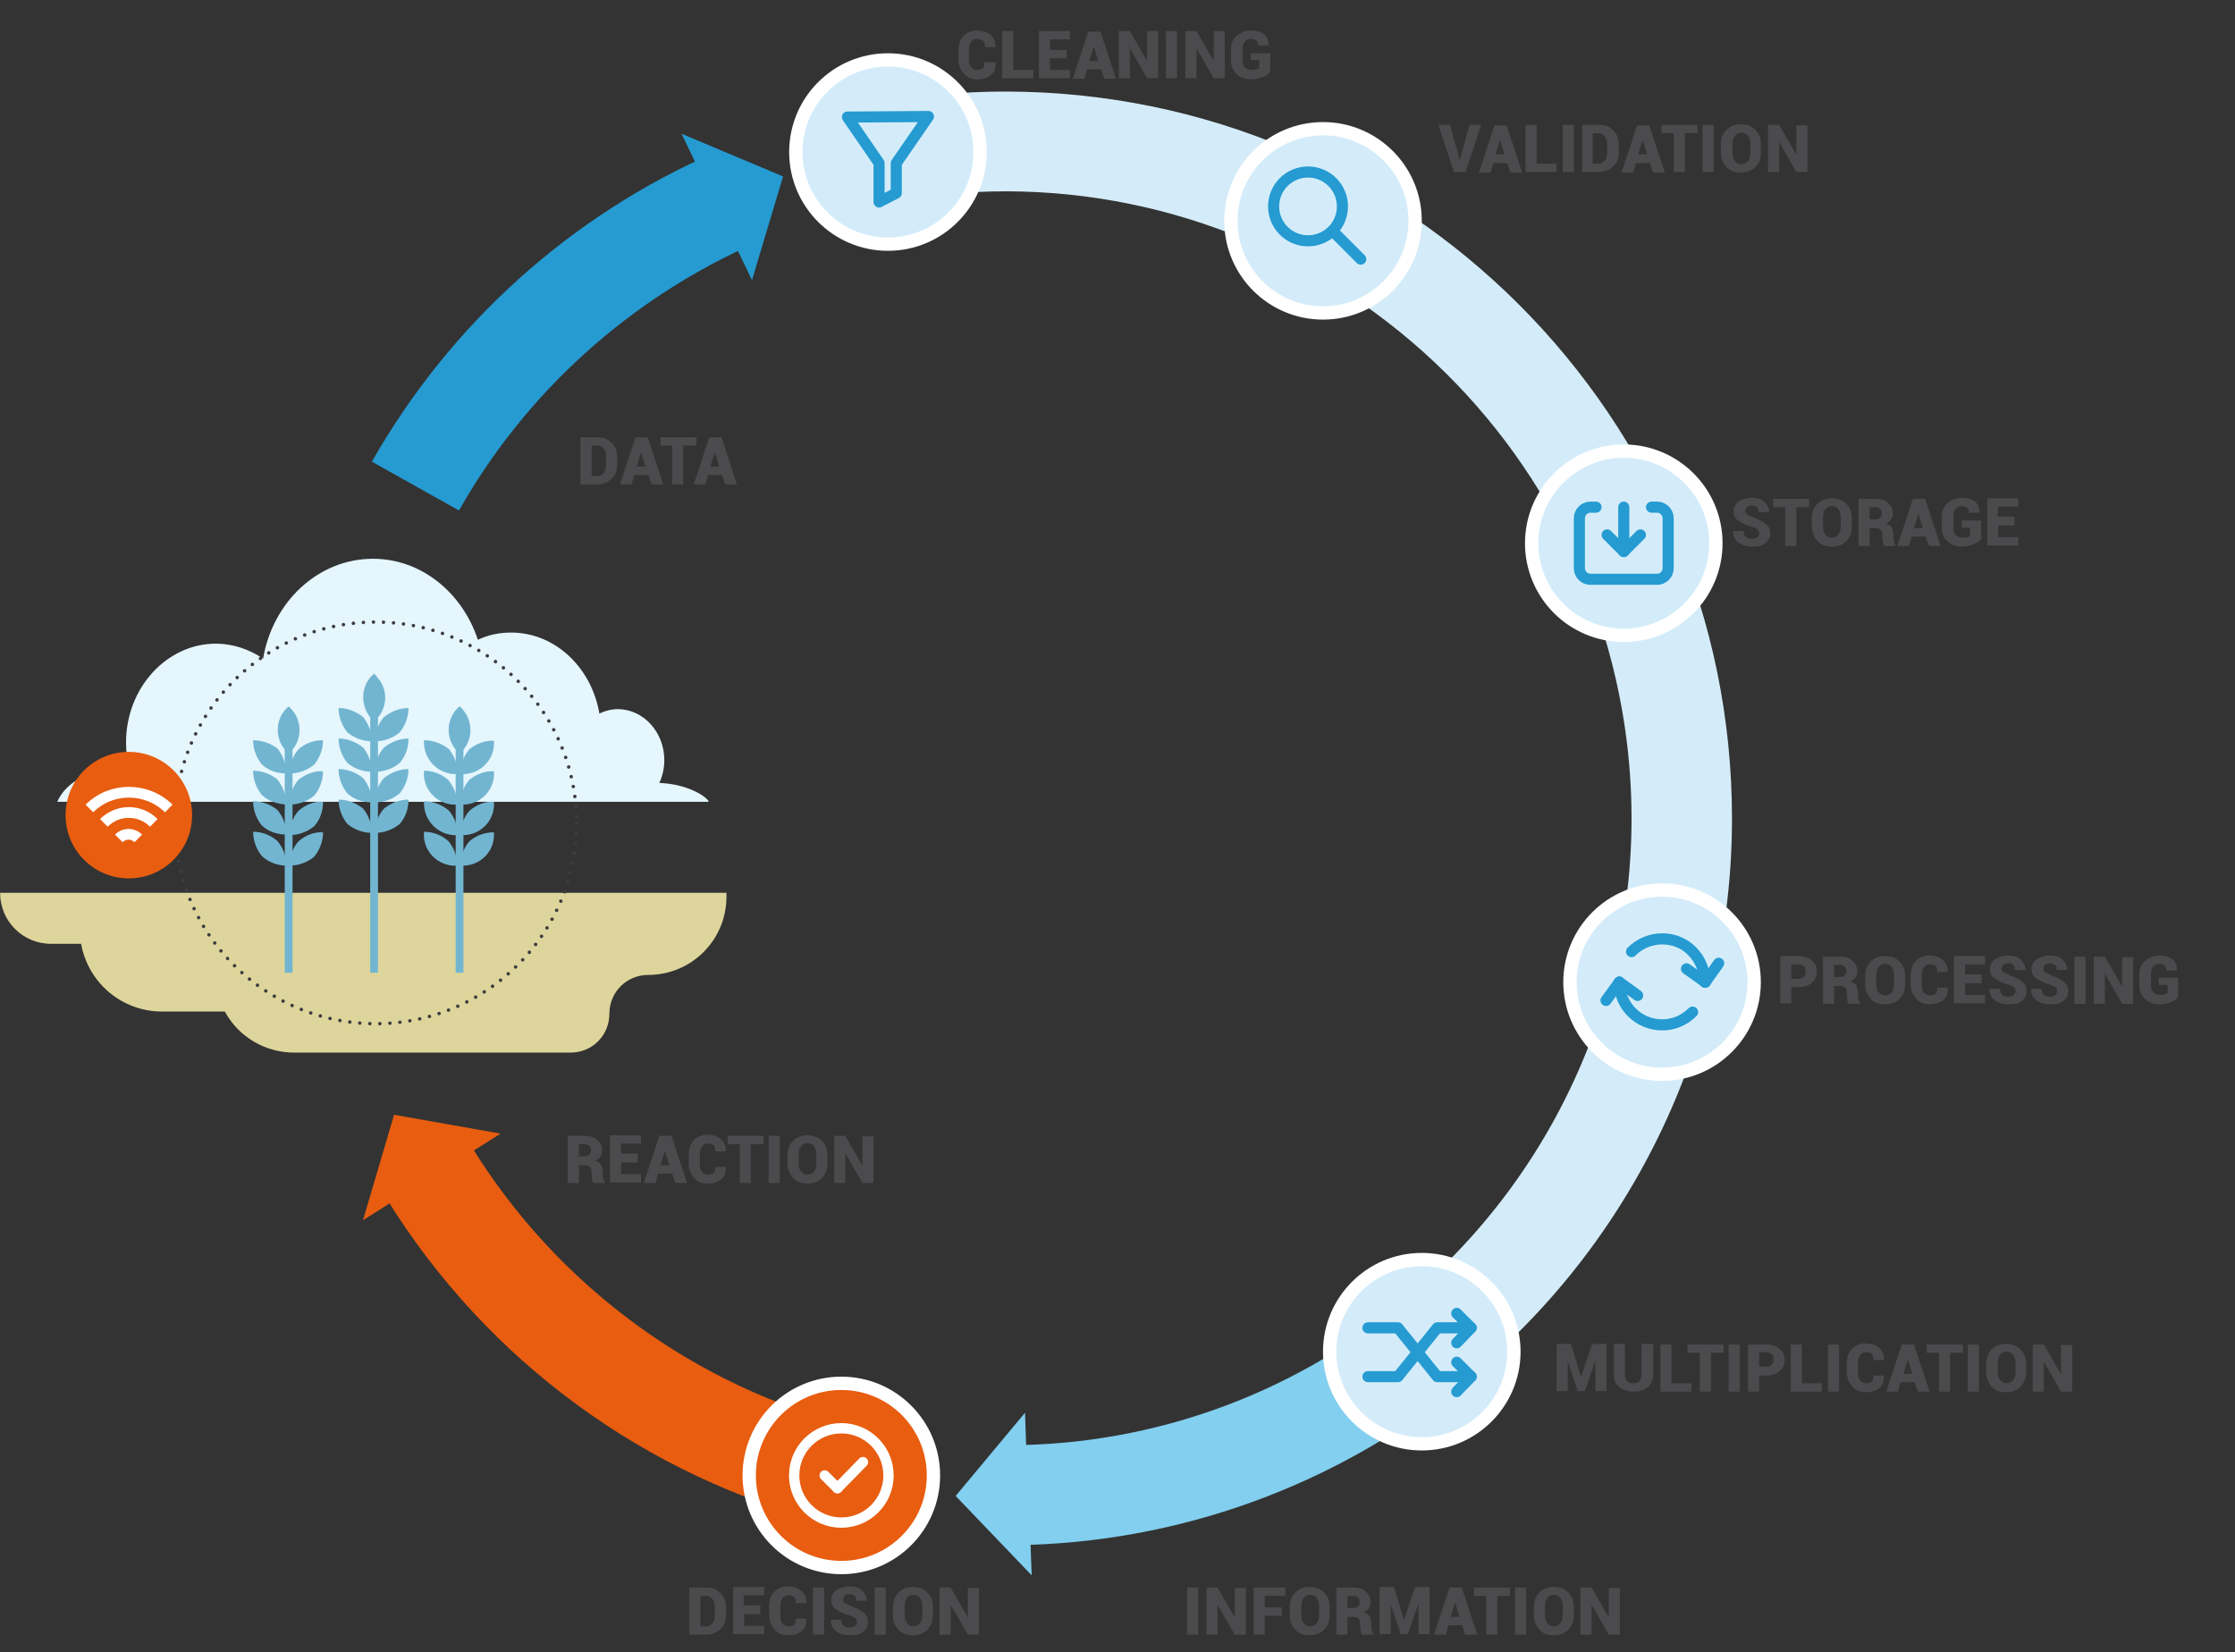 <svg width="495" height="366" xmlns="http://www.w3.org/2000/svg" xmlns:xlink="http://www.w3.org/1999/xlink" overflow="hidden"><rect width="100%" height="100%" fill="#333333" stroke="none"/><defs><clipPath id="clip0"><rect x="311" y="133" width="495" height="366"/></clipPath></defs><g clip-path="url(#clip0)" transform="translate(-311 -133)"><path d="M383.575 181.279C383.575 92.422 311.432 20.279 222.574 20.279 213.234 20.279 203.893 21.139 194.676 22.737L198.486 44.49C274.07 31.217 345.967 81.852 359.24 157.314 368.089 207.703 348.425 258.953 308.113 290.539L321.633 307.991C360.715 277.634 383.575 230.809 383.575 181.279Z" fill="#D4ECF9" transform="matrix(1 0 0 1 311.018 133)"/><path d="M326.057 304.549 311.923 287.589C288.203 307.622 258.461 319.052 227.49 320.035L227.244 320.035 226.999 312.907 211.636 331.342 228.473 348.917 228.228 342.157 228.351 342.157C264.115 340.928 298.65 327.655 326.057 304.549Z" fill="#82CFEF" transform="matrix(1 0 0 1 311.018 133)"/><path d="M160.878 197.748 0 197.748C0 204.016 5.039 209.055 11.307 209.055L17.944 209.055C19.541 217.781 27.038 224.049 35.887 224.049L49.775 224.049C52.847 229.702 58.747 233.144 65.138 233.144L126.343 233.144C131.136 233.144 134.946 229.334 134.946 224.541L134.946 224.541C134.946 219.747 138.756 215.938 143.549 215.938L143.549 215.938C153.135 215.938 160.878 208.195 160.878 198.608L160.878 197.748Z" fill="#DDD59B" transform="matrix(1 0 0 1 311.018 133)"/><path d="M146.007 173.414C146.744 171.816 147.113 170.095 147.113 168.375 147.113 162.107 142.443 157.068 136.789 157.068 135.437 157.068 133.962 157.437 132.733 158.051 131.013 147.85 122.901 140.107 113.192 140.107 110.611 140.107 108.153 140.599 105.818 141.705 102.377 131.259 93.282 123.762 82.59 123.762 70.422 123.762 60.344 133.348 58.255 145.884 55.183 143.794 51.496 142.565 47.809 142.565 36.87 142.565 27.899 152.398 27.899 164.442 27.899 166.408 28.144 168.252 28.636 170.218 20.033 170.218 14.748 172.922 12.659 177.592L156.945 177.592C156.822 176.732 152.643 173.66 146.007 173.414Z" fill="#E5F6FD" transform="matrix(1 0 0 1 311.018 133)"/><path d="M82.835 149.202C79.886 151.66 79.64 156.085 82.098 159.034 82.344 159.28 82.59 159.526 82.835 159.772 85.785 157.314 86.154 152.889 83.573 150.062 83.327 149.694 83.081 149.448 82.835 149.202Z" fill="#72B5D1" transform="matrix(1 0 0 1 311.018 133)"/><path d="M85.048 158.788C83.696 160.263 83.081 162.23 83.081 164.196 85.048 164.196 87.014 163.459 88.489 162.23 89.718 160.755 90.455 158.788 90.455 156.822 88.489 156.822 86.645 157.559 85.048 158.788Z" fill="#72B5D1" transform="matrix(1 0 0 1 311.018 133)"/><path d="M74.97 156.822C74.97 158.788 75.707 160.755 76.936 162.23 78.411 163.459 80.377 164.196 82.344 164.196 82.344 162.23 81.606 160.263 80.377 158.788 78.78 157.559 76.936 156.822 74.97 156.822Z" fill="#72B5D1" transform="matrix(1 0 0 1 311.018 133)"/><path d="M85.048 165.548C83.696 167.023 83.081 168.989 83.081 170.956 85.048 170.956 87.014 170.218 88.489 168.989 89.841 167.514 90.455 165.548 90.455 163.582 88.489 163.582 86.645 164.319 85.048 165.548Z" fill="#72B5D1" transform="matrix(1 0 0 1 311.018 133)"/><path d="M74.97 163.582C74.97 165.548 75.707 167.514 76.936 168.989 78.411 170.218 80.377 170.956 82.344 170.956 82.344 168.989 81.606 167.023 80.377 165.548 78.78 164.319 76.936 163.582 74.97 163.582Z" fill="#72B5D1" transform="matrix(1 0 0 1 311.018 133)"/><path d="M85.048 172.308C83.696 173.782 83.081 175.749 83.081 177.715 85.048 177.715 87.014 176.978 88.489 175.749 89.718 174.274 90.455 172.308 90.455 170.341 88.489 170.341 86.645 171.079 85.048 172.308Z" fill="#72B5D1" transform="matrix(1 0 0 1 311.018 133)"/><path d="M74.97 170.341C74.97 172.308 75.707 174.274 76.936 175.749 78.411 177.101 80.377 177.715 82.344 177.715 82.344 175.749 81.606 173.782 80.377 172.308 78.78 171.079 76.936 170.341 74.97 170.341Z" fill="#72B5D1" transform="matrix(1 0 0 1 311.018 133)"/><path d="M85.048 179.067C83.696 180.542 83.081 182.508 83.081 184.475 85.048 184.475 87.014 183.737 88.489 182.508 89.841 181.034 90.455 179.067 90.455 177.101 88.489 177.101 86.645 177.838 85.048 179.067Z" fill="#72B5D1" transform="matrix(1 0 0 1 311.018 133)"/><path d="M74.97 177.101C74.97 179.067 75.707 181.034 76.936 182.508 78.411 183.737 80.377 184.475 82.344 184.475 82.344 182.508 81.606 180.542 80.377 179.067 78.78 177.838 76.936 177.101 74.97 177.101Z" fill="#72B5D1" transform="matrix(1 0 0 1 311.018 133)"/><path d="M81.975 154.487 83.696 154.487 83.696 215.446 81.975 215.446Z" fill="#72B5D1" transform="matrix(1 0 0 1 311.018 133)"/><path d="M63.909 156.453C60.959 158.911 60.713 163.336 63.171 166.163 63.417 166.408 63.663 166.654 63.909 166.9 66.858 164.442 67.104 160.017 64.646 157.191 64.4 156.945 64.154 156.699 63.909 156.453Z" fill="#72B5D1" transform="matrix(1 0 0 1 311.018 133)"/><path d="M66.121 165.917C64.769 167.392 64.154 169.358 64.154 171.324 66.121 171.324 68.087 170.587 69.562 169.358 70.791 167.883 71.528 165.917 71.528 163.95 69.562 163.95 67.719 164.565 66.121 165.917Z" fill="#72B5D1" transform="matrix(1 0 0 1 311.018 133)"/><path d="M56.043 163.95C56.043 165.917 56.78 167.883 58.009 169.358 59.484 170.71 61.451 171.324 63.417 171.324 63.417 169.358 62.68 167.392 61.451 165.794 59.976 164.688 58.009 163.95 56.043 163.95Z" fill="#72B5D1" transform="matrix(1 0 0 1 311.018 133)"/><path d="M66.121 172.676C64.769 174.151 64.154 176.118 64.154 178.207 66.121 178.207 68.087 177.469 69.562 176.24 70.791 174.766 71.528 172.799 71.528 170.833 69.562 170.71 67.719 171.447 66.121 172.676Z" fill="#72B5D1" transform="matrix(1 0 0 1 311.018 133)"/><path d="M56.043 170.71C56.043 172.676 56.78 174.643 58.009 176.118 59.484 177.469 61.451 178.084 63.417 178.207 63.417 176.24 62.68 174.274 61.451 172.676 59.976 171.447 58.009 170.71 56.043 170.71Z" fill="#72B5D1" transform="matrix(1 0 0 1 311.018 133)"/><path d="M66.121 179.559C64.769 181.034 64.154 183 64.154 184.966 66.121 184.966 68.087 184.229 69.562 183 70.914 181.525 71.528 179.559 71.528 177.592 69.562 177.469 67.719 178.207 66.121 179.559Z" fill="#72B5D1" transform="matrix(1 0 0 1 311.018 133)"/><path d="M56.043 177.469C56.043 179.436 56.78 181.402 58.009 182.877 59.484 184.229 61.451 184.844 63.417 184.844 63.417 182.877 62.68 180.911 61.451 179.436 59.976 178.207 58.009 177.469 56.043 177.469Z" fill="#72B5D1" transform="matrix(1 0 0 1 311.018 133)"/><path d="M66.121 186.318C64.769 187.793 64.154 189.76 64.154 191.726 66.121 191.726 68.087 190.989 69.562 189.76 70.791 188.285 71.528 186.318 71.528 184.352 69.562 184.229 67.719 184.966 66.121 186.318Z" fill="#72B5D1" transform="matrix(1 0 0 1 311.018 133)"/><path d="M56.043 184.229C56.043 186.195 56.78 188.162 58.009 189.637 59.484 190.989 61.451 191.726 63.417 191.726 63.417 189.76 62.68 187.793 61.451 186.318 59.976 184.966 58.009 184.229 56.043 184.229Z" fill="#72B5D1" transform="matrix(1 0 0 1 311.018 133)"/><path d="M63.048 161.615 64.769 161.615 64.769 215.446 63.048 215.446Z" fill="#72B5D1" transform="matrix(1 0 0 1 311.018 133)"/><path d="M101.762 156.453C98.813 158.911 98.567 163.336 101.025 166.163 101.271 166.408 101.516 166.654 101.762 166.9 104.712 164.442 104.958 160.017 102.5 157.191 102.377 156.945 102.008 156.699 101.762 156.453Z" fill="#72B5D1" transform="matrix(1 0 0 1 311.018 133)"/><path d="M103.974 165.917C102.623 167.392 102.008 169.358 102.008 171.447 105.818 171.693 109.136 168.866 109.382 165.056 109.382 164.688 109.382 164.319 109.382 164.073 107.416 163.95 105.572 164.688 103.974 165.917Z" fill="#72B5D1" transform="matrix(1 0 0 1 311.018 133)"/><path d="M93.897 163.95C93.651 167.76 96.478 171.079 100.287 171.447 100.656 171.447 101.025 171.447 101.394 171.447 101.394 169.481 100.656 167.514 99.427 165.917 97.829 164.688 95.863 163.95 93.897 163.95Z" fill="#72B5D1" transform="matrix(1 0 0 1 311.018 133)"/><path d="M103.974 172.676C102.623 174.151 102.008 176.118 102.008 178.207 105.818 178.453 109.136 175.626 109.382 171.816 109.382 171.447 109.382 171.079 109.382 170.833 107.416 170.71 105.572 171.447 103.974 172.676Z" fill="#72B5D1" transform="matrix(1 0 0 1 311.018 133)"/><path d="M93.897 170.71C93.528 174.52 96.355 177.838 100.165 178.207 100.533 178.207 100.902 178.207 101.271 178.207 101.271 176.24 100.533 174.274 99.304 172.799 97.829 171.447 95.863 170.71 93.897 170.71Z" fill="#72B5D1" transform="matrix(1 0 0 1 311.018 133)"/><path d="M103.974 179.559C102.623 181.034 102.008 183 102.008 184.966 105.818 185.212 109.136 182.385 109.382 178.576 109.382 178.207 109.382 177.838 109.382 177.592 107.416 177.469 105.572 178.207 103.974 179.559Z" fill="#72B5D1" transform="matrix(1 0 0 1 311.018 133)"/><path d="M93.897 177.469C93.651 181.279 96.478 184.598 100.287 184.966 100.656 184.966 101.025 184.966 101.394 184.966 101.394 183 100.656 181.034 99.427 179.559 97.829 178.207 95.863 177.469 93.897 177.469Z" fill="#72B5D1" transform="matrix(1 0 0 1 311.018 133)"/><path d="M103.974 186.318C102.623 187.793 102.008 189.76 102.008 191.726 105.818 191.972 109.136 189.145 109.382 185.335 109.382 184.966 109.382 184.598 109.382 184.352 107.416 184.352 105.572 184.966 103.974 186.318Z" fill="#72B5D1" transform="matrix(1 0 0 1 311.018 133)"/><path d="M93.897 184.229C93.528 188.039 96.355 191.357 100.165 191.726 100.533 191.726 100.902 191.726 101.271 191.726 101.271 189.76 100.533 187.793 99.304 186.318 97.829 184.966 95.863 184.229 93.897 184.229Z" fill="#72B5D1" transform="matrix(1 0 0 1 311.018 133)"/><path d="M100.902 161.615 102.623 161.615 102.623 215.446 100.902 215.446Z" fill="#72B5D1" transform="matrix(1 0 0 1 311.018 133)"/><path d="M217.044 33.675C217.044 44.942 207.91 54.077 196.642 54.077 185.375 54.077 176.24 44.942 176.24 33.675 176.24 22.407 185.375 13.273 196.642 13.273 207.91 13.273 217.044 22.407 217.044 33.675Z" stroke="#FFFFFF" stroke-width="2.95" stroke-miterlimit="10" fill="#D4ECF9" transform="matrix(1 0 0 1 311.018 133)"/><path d="M313.398 48.915C313.398 60.182 304.264 69.316 292.997 69.316 281.729 69.316 272.595 60.182 272.595 48.915 272.595 37.647 281.729 28.513 292.997 28.513 304.264 28.513 313.398 37.647 313.398 48.915Z" stroke="#FFFFFF" stroke-width="2.95" stroke-miterlimit="10" fill="#D4ECF9" transform="matrix(1 0 0 1 311.018 133)"/><path d="M380.011 120.32C380.011 131.588 370.877 140.722 359.609 140.722 348.342 140.722 339.208 131.588 339.208 120.32 339.208 109.053 348.342 99.919 359.609 99.919 370.877 99.919 380.011 109.053 380.011 120.32Z" stroke="#FFFFFF" stroke-width="2.95" stroke-miterlimit="10" fill="#D4ECF9" transform="matrix(1 0 0 1 311.018 133)"/><path d="M388.491 217.535C388.491 228.803 379.357 237.937 368.089 237.937 356.822 237.937 347.688 228.803 347.688 217.535 347.688 206.268 356.822 197.134 368.089 197.134 379.357 197.134 388.491 206.268 388.491 217.535Z" stroke="#FFFFFF" stroke-width="2.95" stroke-miterlimit="10" fill="#D4ECF9" transform="matrix(1 0 0 1 311.018 133)"/><path d="M335.275 299.388C335.275 310.655 326.141 319.789 314.873 319.789 303.606 319.789 294.471 310.655 294.471 299.388 294.471 288.12 303.606 278.986 314.873 278.986 326.141 278.986 335.275 288.12 335.275 299.388Z" stroke="#FFFFFF" stroke-width="2.95" stroke-miterlimit="10" fill="#D4ECF9" transform="matrix(1 0 0 1 311.018 133)"/><path d="M110.857 251.087 80.377 270.26 87.26 246.909Z" fill="#E85D10" transform="matrix(1 0 0 1 311.018 133)"/><path d="M189.022 315.979C153.872 307.13 123.516 284.885 104.466 254.037L85.662 265.59C107.784 301.354 142.934 327.163 183.737 337.487L189.022 315.979Z" fill="#E85D10" transform="matrix(1 0 0 1 311.018 133)"/><path d="M166.531 62.065 150.923 29.619 173.414 39.083Z" fill="#259BD2" transform="matrix(1 0 0 1 311.018 133)"/><path d="M206.72 326.794C206.72 338.062 197.586 347.196 186.318 347.196 175.051 347.196 165.917 338.062 165.917 326.794 165.917 315.527 175.051 306.393 186.318 306.393 197.586 306.393 206.72 315.527 206.72 326.794Z" stroke="#FFFFFF" stroke-width="2.95" stroke-miterlimit="10" fill="#E85D10" transform="matrix(1 0 0 1 311.018 133)"/><path d="M297.298 45.719C297.298 49.928 293.887 53.339 289.678 53.339 285.47 53.339 282.058 49.928 282.058 45.719 282.058 41.511 285.47 38.099 289.678 38.099 293.887 38.099 297.298 41.511 297.298 45.719Z" stroke="#259BD2" stroke-width="2.458" stroke-linecap="round" stroke-linejoin="round" fill="none" transform="matrix(1 0 0 1 311.018 133)"/><path d="M301.354 57.395 295.332 51.373" stroke="#259BD2" stroke-width="2.458" stroke-linecap="round" stroke-linejoin="round" fill="none" transform="matrix(1 0 0 1 311.018 133)"/><path d="M359.609 120.935 359.609 112.332" stroke="#259BD2" stroke-width="2.458" stroke-linecap="round" stroke-linejoin="round" fill="none" transform="matrix(1 0 0 1 311.018 133)"/><path d="M359.609 122.164 363.296 118.477" stroke="#259BD2" stroke-width="2.458" stroke-linecap="round" stroke-linejoin="round" fill="none" transform="matrix(1 0 0 1 311.018 133)"/><path d="M359.609 122.164 355.922 118.477" stroke="#259BD2" stroke-width="2.458" stroke-linecap="round" stroke-linejoin="round" fill="none" transform="matrix(1 0 0 1 311.018 133)"/><path d="M365.754 112.332 366.983 112.332C368.335 112.332 369.441 113.438 369.441 114.79L369.441 125.851C369.441 127.203 368.335 128.309 366.983 128.309L352.235 128.309C350.883 128.309 349.777 127.203 349.777 125.851L349.777 114.79C349.777 113.438 350.883 112.332 352.235 112.332L353.464 112.332" stroke="#259BD2" stroke-width="2.458" stroke-linecap="round" stroke-linejoin="round" fill="none" transform="matrix(1 0 0 1 311.018 133)"/><path d="M361.33 210.776C365.017 207.089 371.039 206.966 374.726 210.653 376.569 212.496 377.553 214.954 377.553 217.535" stroke="#259BD2" stroke-width="2.458" stroke-linecap="round" stroke-linejoin="round" fill="none" transform="matrix(1 0 0 1 311.018 133)"/><path d="M358.626 217.535C358.626 222.82 362.927 226.999 368.089 226.999 370.67 226.999 373.005 226.015 374.849 224.172" stroke="#259BD2" stroke-width="2.458" stroke-linecap="round" stroke-linejoin="round" fill="none" transform="matrix(1 0 0 1 311.018 133)"/><path d="M377.676 217.535 373.497 214.586" stroke="#259BD2" stroke-width="2.458" stroke-linecap="round" stroke-linejoin="round" fill="none" transform="matrix(1 0 0 1 311.018 133)"/><path d="M377.676 217.535 380.625 213.357" stroke="#259BD2" stroke-width="2.458" stroke-linecap="round" stroke-linejoin="round" fill="none" transform="matrix(1 0 0 1 311.018 133)"/><path d="M358.626 217.535 362.682 220.485" stroke="#259BD2" stroke-width="2.458" stroke-linecap="round" stroke-linejoin="round" fill="none" transform="matrix(1 0 0 1 311.018 133)"/><path d="M358.626 217.535 355.676 221.591" stroke="#259BD2" stroke-width="2.458" stroke-linecap="round" stroke-linejoin="round" fill="none" transform="matrix(1 0 0 1 311.018 133)"/><path d="M302.952 294.103 309.588 294.103 318.314 304.918 324.828 304.918" stroke="#259BD2" stroke-width="2.458" stroke-linecap="round" stroke-linejoin="round" fill="none" transform="matrix(1 0 0 1 311.018 133)"/><path d="M322.616 301.723 325.811 304.918" stroke="#259BD2" stroke-width="2.458" stroke-linecap="round" stroke-linejoin="round" fill="none" transform="matrix(1 0 0 1 311.018 133)"/><path d="M325.811 304.918 322.616 308.236" stroke="#259BD2" stroke-width="2.458" stroke-linecap="round" stroke-linejoin="round" fill="none" transform="matrix(1 0 0 1 311.018 133)"/><path d="M302.952 304.918 309.588 304.918 318.314 294.103 324.828 294.103" stroke="#259BD2" stroke-width="2.458" stroke-linecap="round" stroke-linejoin="round" fill="none" transform="matrix(1 0 0 1 311.018 133)"/><path d="M322.616 297.421 325.811 294.103" stroke="#259BD2" stroke-width="2.458" stroke-linecap="round" stroke-linejoin="round" fill="none" transform="matrix(1 0 0 1 311.018 133)"/><path d="M325.811 294.103 322.616 290.907" stroke="#259BD2" stroke-width="2.458" stroke-linecap="round" stroke-linejoin="round" fill="none" transform="matrix(1 0 0 1 311.018 133)"/><path d="M187.67 25.932 205.614 25.809 198.486 36.133 198.486 42.77 194.676 44.736 194.676 36.133Z" stroke="#259BD2" stroke-width="2.458" stroke-linecap="round" stroke-linejoin="round" fill="none" transform="matrix(1 0 0 1 311.018 133)"/><path d="M127.694 182.263C127.694 206.834 107.775 226.753 83.204 226.753 58.633 226.753 38.714 206.834 38.714 182.263 38.714 157.691 58.633 137.772 83.204 137.772 107.775 137.772 127.694 157.691 127.694 182.263Z" stroke="#3D3D3F" stroke-width="0.774" stroke-linecap="round" stroke-miterlimit="10" stroke-dasharray="0 2.225" fill="none" transform="matrix(1 0 0 1 311.018 133)"/><path d="M42.524 180.542C42.524 188.28 36.251 194.553 28.513 194.553 20.775 194.553 14.502 188.28 14.502 180.542 14.502 172.804 20.775 166.531 28.513 166.531 36.251 166.531 42.524 172.804 42.524 180.542Z" fill="#E85D10" transform="matrix(1 0 0 1 311.018 133)"/><path d="M26.301 185.704C27.53 184.475 29.373 184.475 30.602 185.704" stroke="#FFFFFF" stroke-width="2.384" stroke-miterlimit="10" fill="none" transform="matrix(1 0 0 1 311.018 133)"/><path d="M22.983 182.263C26.055 179.19 30.971 179.19 34.044 182.263" stroke="#FFFFFF" stroke-width="2.384" stroke-miterlimit="10" fill="none" transform="matrix(1 0 0 1 311.018 133)"/><path d="M19.787 179.067C24.58 174.274 32.446 174.274 37.362 179.067 37.362 179.067 37.362 179.067 37.362 179.067" stroke="#FFFFFF" stroke-width="2.384" stroke-miterlimit="10" fill="none" transform="matrix(1 0 0 1 311.018 133)"/><path d="M158.543 33.675C126.343 47.686 99.673 71.774 82.344 102.254L101.639 113.069C116.51 86.768 139.616 65.998 167.269 53.831L158.543 33.675Z" fill="#259BD2" transform="matrix(1 0 0 1 311.018 133)"/><path d="M196.765 326.794C196.765 332.564 192.088 337.241 186.318 337.241 180.549 337.241 175.872 332.564 175.872 326.794 175.872 321.025 180.549 316.348 186.318 316.348 192.088 316.348 196.765 321.025 196.765 326.794Z" stroke="#FFFFFF" stroke-width="2.286" stroke-linecap="round" stroke-linejoin="round" fill="none" transform="matrix(1 0 0 1 311.018 133)"/><path d="M182.631 326.794 185.458 329.621" stroke="#FFFFFF" stroke-width="2.286" stroke-linecap="round" stroke-linejoin="round" fill="none" transform="matrix(1 0 0 1 311.018 133)"/><path d="M185.458 329.621 191.111 323.845" stroke="#FFFFFF" stroke-width="2.286" stroke-linecap="round" stroke-linejoin="round" fill="none" transform="matrix(1 0 0 1 311.018 133)"/><path d="M128.555 107.293 128.555 96.846 132.365 96.846C133.594 96.846 134.577 97.215 135.437 98.075 136.298 98.936 136.666 99.919 136.666 101.148L136.666 102.991C136.666 104.22 136.298 105.326 135.437 106.064 134.577 106.801 133.594 107.293 132.365 107.293L128.555 107.293ZM131.013 98.69 131.013 105.449 132.365 105.449C132.856 105.449 133.348 105.203 133.717 104.712 134.085 104.22 134.208 103.729 134.208 102.991L134.208 101.148C134.208 100.41 134.085 99.919 133.717 99.427 133.348 98.936 132.856 98.69 132.365 98.69L131.013 98.69Z" fill="#4B4B4D" transform="matrix(1 0 0 1 311.018 133)"/><path d="M143.549 105.203 140.476 105.203 139.862 107.293 137.281 107.293 140.722 96.846 142.074 96.846 142.074 96.846 142.074 96.846 143.426 96.846 146.867 107.293 144.286 107.293 143.549 105.203ZM140.968 103.36 142.934 103.36 141.951 100.165 141.951 100.165 140.968 103.36Z" fill="#4B4B4D" transform="matrix(1 0 0 1 311.018 133)"/><path d="M154.118 98.69 151.291 98.69 151.291 107.293 148.833 107.293 148.833 98.69 146.253 98.69 146.253 96.846 154.241 96.846 154.241 98.69Z" fill="#4B4B4D" transform="matrix(1 0 0 1 311.018 133)"/><path d="M159.895 105.203 156.822 105.203 156.208 107.293 153.627 107.293 157.068 96.846 158.42 96.846 158.42 96.846 158.42 96.846 159.772 96.846 163.213 107.293 160.632 107.293 159.895 105.203ZM157.314 103.36 159.28 103.36 158.297 100.165 158.297 100.165 157.314 103.36Z" fill="#4B4B4D" transform="matrix(1 0 0 1 311.018 133)"/><path d="M128.186 257.97 128.186 262.026 125.728 262.026 125.728 251.579 129.415 251.579C130.644 251.579 131.627 251.825 132.242 252.439 132.856 253.054 133.348 253.791 133.348 254.774 133.348 255.266 133.225 255.758 132.979 256.126 132.733 256.495 132.242 256.864 131.75 257.109 132.365 257.232 132.856 257.601 133.102 257.97 133.348 258.338 133.471 258.953 133.471 259.567L133.471 260.182C133.471 260.428 133.471 260.797 133.594 261.165 133.717 261.534 133.839 261.78 133.962 261.903L133.962 262.026 131.504 262.026C131.259 261.903 131.136 261.657 131.136 261.288 131.136 260.919 131.013 260.551 131.013 260.182L131.013 259.567C131.013 259.076 130.89 258.707 130.644 258.461 130.398 258.216 130.03 258.093 129.538 258.093L128.186 258.093ZM128.186 256.126 129.415 256.126C129.907 256.126 130.275 256.003 130.521 255.758 130.767 255.512 130.89 255.266 130.89 254.774 130.89 254.406 130.767 254.037 130.521 253.791 130.275 253.545 129.907 253.422 129.415 253.422L128.186 253.422 128.186 256.126Z" fill="#4B4B4D" transform="matrix(1 0 0 1 311.018 133)"/><path d="M141.214 257.478 137.527 257.478 137.527 260.059 141.951 260.059 141.951 261.903 135.068 261.903 135.068 251.456 141.951 251.456 141.951 253.3 137.527 253.3 137.527 255.512 141.214 255.512 141.214 257.478Z" fill="#4B4B4D" transform="matrix(1 0 0 1 311.018 133)"/><path d="M148.833 259.936 145.761 259.936 145.146 262.026 142.565 262.026 146.007 251.579 147.359 251.579 147.359 251.579 147.359 251.579 148.711 251.579 152.152 262.026 149.571 262.026 148.833 259.936ZM146.253 258.093 148.219 258.093 147.236 254.897 147.236 254.897 146.253 258.093Z" fill="#4B4B4D" transform="matrix(1 0 0 1 311.018 133)"/><path d="M160.755 258.461 160.755 258.461C160.755 259.69 160.509 260.551 159.772 261.165 159.034 261.78 158.051 262.148 156.822 262.148 155.47 262.148 154.487 261.78 153.749 260.919 153.012 260.059 152.52 259.076 152.52 257.847L152.52 255.635C152.52 254.406 152.889 253.3 153.627 252.562 154.364 251.825 155.347 251.333 156.576 251.333 157.928 251.333 158.911 251.702 159.649 252.316 160.386 252.931 160.755 253.791 160.755 255.02L160.755 255.02 158.42 255.02C158.42 254.406 158.297 253.914 158.051 253.668 157.805 253.422 157.314 253.3 156.699 253.3 156.208 253.3 155.716 253.545 155.47 253.914 155.224 254.283 154.979 254.897 154.979 255.635L154.979 257.847C154.979 258.584 155.101 259.199 155.47 259.567 155.839 259.936 156.208 260.182 156.822 260.182 157.437 260.182 157.805 260.059 158.051 259.813 158.297 259.567 158.42 259.076 158.42 258.461L160.755 258.461Z" fill="#4B4B4D" transform="matrix(1 0 0 1 311.018 133)"/><path d="M169.112 253.422 166.285 253.422 166.285 262.026 163.827 262.026 163.827 253.422 161.124 253.422 161.124 251.579 169.112 251.579 169.112 253.422Z" fill="#4B4B4D" transform="matrix(1 0 0 1 311.018 133)"/><path d="M172.676 262.026 170.218 262.026 170.218 251.579 172.676 251.579 172.676 262.026Z" fill="#4B4B4D" transform="matrix(1 0 0 1 311.018 133)"/><path d="M183.246 257.724C183.246 259.076 182.877 260.059 182.017 260.919 181.156 261.78 180.173 262.148 178.821 262.148 177.469 262.148 176.363 261.78 175.626 260.919 174.889 260.059 174.397 259.076 174.397 257.724L174.397 255.88C174.397 254.651 174.766 253.545 175.626 252.685 176.486 251.825 177.469 251.456 178.821 251.456 180.173 251.456 181.156 251.825 182.017 252.685 182.877 253.545 183.246 254.529 183.246 255.88L183.246 257.724ZM180.788 255.758C180.788 255.02 180.665 254.406 180.296 253.914 179.927 253.422 179.436 253.177 178.821 253.177 178.207 253.177 177.715 253.422 177.347 253.914 176.978 254.406 176.855 255.02 176.855 255.758L176.855 257.601C176.855 258.338 176.978 258.953 177.347 259.445 177.715 259.936 178.207 260.182 178.821 260.182 179.436 260.182 179.927 259.936 180.296 259.445 180.665 258.953 180.788 258.338 180.788 257.601L180.788 255.758Z" fill="#4B4B4D" transform="matrix(1 0 0 1 311.018 133)"/><path d="M193.447 262.026 190.989 262.026 187.179 255.389 187.179 255.389 187.179 262.026 184.721 262.026 184.721 251.579 187.179 251.579 190.989 258.216 190.989 258.216 190.989 251.702 193.447 251.702 193.447 262.026Z" fill="#4B4B4D" transform="matrix(1 0 0 1 311.018 133)"/><path d="M152.643 362.067 152.643 351.621 156.453 351.621C157.682 351.621 158.666 351.989 159.526 352.85 160.386 353.71 160.755 354.693 160.755 355.922L160.755 357.766C160.755 358.995 160.386 360.101 159.526 360.838 158.666 361.576 157.682 362.067 156.453 362.067L152.643 362.067ZM155.101 353.464 155.101 360.224 156.453 360.224C156.945 360.224 157.437 359.978 157.805 359.486 158.174 358.995 158.297 358.503 158.297 357.766L158.297 355.922C158.297 355.185 158.174 354.693 157.805 354.201 157.437 353.71 156.945 353.464 156.453 353.464L155.101 353.464Z" fill="#4B4B4D" transform="matrix(1 0 0 1 311.018 133)"/><path d="M168.498 357.52 164.811 357.52 164.811 360.101 169.235 360.101 169.235 361.944 162.353 361.944 162.353 351.498 169.235 351.498 169.235 353.341 164.688 353.341 164.688 355.553 168.375 355.553 168.375 357.52Z" fill="#4B4B4D" transform="matrix(1 0 0 1 311.018 133)"/><path d="M178.576 358.503 178.576 358.503C178.576 359.732 178.33 360.592 177.592 361.207 176.855 361.821 175.872 362.19 174.643 362.19 173.291 362.19 172.308 361.821 171.57 360.961 170.833 360.101 170.341 359.118 170.341 357.889L170.341 355.676C170.341 354.447 170.71 353.341 171.447 352.604 172.185 351.866 173.168 351.375 174.397 351.375 175.749 351.375 176.732 351.743 177.469 352.358 178.207 352.972 178.576 353.833 178.576 355.062L178.576 355.062 176.24 355.062C176.24 354.447 176.118 353.956 175.872 353.71 175.626 353.464 175.134 353.341 174.52 353.341 174.028 353.341 173.537 353.587 173.291 353.956 173.045 354.324 172.799 354.939 172.799 355.676L172.799 357.889C172.799 358.626 172.922 359.24 173.291 359.609 173.66 359.978 174.028 360.224 174.643 360.224 175.257 360.224 175.626 360.101 175.872 359.855 176.118 359.609 176.24 359.118 176.24 358.503L178.576 358.503Z" fill="#4B4B4D" transform="matrix(1 0 0 1 311.018 133)"/><path d="M182.508 362.067 180.05 362.067 180.05 351.621 182.508 351.621 182.508 362.067Z" fill="#4B4B4D" transform="matrix(1 0 0 1 311.018 133)"/><path d="M189.76 359.24C189.76 358.872 189.637 358.626 189.391 358.38 189.145 358.134 188.653 358.011 188.039 357.766 186.687 357.397 185.827 356.905 185.089 356.414 184.352 355.922 184.106 355.308 184.106 354.324 184.106 353.464 184.475 352.727 185.212 352.235 185.95 351.743 186.933 351.375 188.039 351.375 189.268 351.375 190.251 351.621 190.866 352.235 191.48 352.85 191.972 353.587 191.972 354.57L191.972 354.57 189.637 354.57C189.637 354.079 189.514 353.71 189.268 353.464 189.022 353.218 188.653 353.095 188.039 353.095 187.547 353.095 187.302 353.218 187.056 353.464 186.81 353.71 186.687 353.956 186.687 354.324 186.687 354.57 186.81 354.939 187.056 355.062 187.302 355.185 187.793 355.43 188.531 355.799 189.76 356.168 190.62 356.66 191.234 357.151 191.849 357.643 192.218 358.38 192.218 359.24 192.218 360.224 191.849 360.838 191.111 361.453 190.374 362.067 189.391 362.19 188.285 362.19 187.056 362.19 186.073 361.944 185.212 361.33 184.352 360.715 183.983 359.855 183.983 358.749L183.983 358.749 186.318 358.749C186.318 359.363 186.441 359.732 186.81 360.101 187.179 360.469 187.547 360.469 188.162 360.469 188.653 360.469 189.022 360.347 189.268 360.224 189.514 360.101 189.76 359.609 189.76 359.24Z" fill="#4B4B4D" transform="matrix(1 0 0 1 311.018 133)"/><path d="M196.15 362.067 193.692 362.067 193.692 351.621 196.15 351.621 196.15 362.067Z" fill="#4B4B4D" transform="matrix(1 0 0 1 311.018 133)"/><path d="M206.597 357.766C206.597 359.118 206.228 360.101 205.368 360.961 204.508 361.821 203.525 362.19 202.173 362.19 200.821 362.19 199.715 361.821 198.977 360.961 198.117 360.101 197.748 359.118 197.748 357.766L197.748 355.922C197.748 354.693 198.117 353.587 198.977 352.727 199.837 351.866 200.821 351.498 202.173 351.498 203.525 351.498 204.508 351.866 205.368 352.727 206.228 353.587 206.597 354.57 206.597 355.922L206.597 357.766ZM204.262 355.799C204.262 355.062 204.139 354.447 203.77 353.956 203.402 353.464 202.91 353.218 202.296 353.218 201.681 353.218 201.189 353.464 200.821 353.956 200.452 354.447 200.329 355.062 200.329 355.799L200.329 357.643C200.329 358.38 200.452 358.995 200.821 359.486 201.189 359.978 201.681 360.224 202.296 360.224 202.91 360.224 203.402 359.978 203.77 359.486 204.139 358.995 204.262 358.38 204.262 357.643L204.262 355.799Z" fill="#4B4B4D" transform="matrix(1 0 0 1 311.018 133)"/><path d="M216.798 362.067 214.34 362.067 210.53 355.43 210.53 355.43 210.53 362.067 208.072 362.067 208.072 351.621 210.53 351.621 214.34 358.257 214.34 358.257 214.34 351.743 216.798 351.743 216.798 362.067Z" fill="#4B4B4D" transform="matrix(1 0 0 1 311.018 133)"/><path d="M265.344 362.067 262.886 362.067 262.886 351.621 265.344 351.621 265.344 362.067Z" fill="#4B4B4D" transform="matrix(1 0 0 1 311.018 133)"/><path d="M275.913 362.067 273.455 362.067 269.645 355.43 269.645 355.43 269.645 362.067 267.187 362.067 267.187 351.621 269.645 351.621 273.455 358.257 273.455 358.257 273.455 351.743 275.913 351.743 275.913 362.067Z" fill="#4B4B4D" transform="matrix(1 0 0 1 311.018 133)"/><path d="M283.902 357.889 280.092 357.889 280.092 362.067 277.634 362.067 277.634 351.621 284.639 351.621 284.639 353.464 280.092 353.464 280.092 356.045 283.902 356.045 283.902 357.889Z" fill="#4B4B4D" transform="matrix(1 0 0 1 311.018 133)"/><path d="M294.471 357.766C294.471 359.118 294.103 360.101 293.242 360.961 292.382 361.821 291.399 362.19 290.047 362.19 288.695 362.19 287.589 361.821 286.852 360.961 286.114 360.101 285.623 359.118 285.623 357.766L285.623 355.922C285.623 354.693 285.991 353.587 286.852 352.727 287.712 351.866 288.695 351.498 290.047 351.498 291.399 351.498 292.382 351.866 293.242 352.727 294.103 353.587 294.471 354.57 294.471 355.922L294.471 357.766ZM292.136 355.799C292.136 355.062 292.013 354.447 291.645 353.956 291.276 353.464 290.784 353.218 290.17 353.218 289.555 353.218 289.064 353.464 288.695 353.956 288.326 354.447 288.203 355.062 288.203 355.799L288.203 357.643C288.203 358.38 288.326 358.995 288.695 359.486 289.064 359.978 289.555 360.224 290.17 360.224 290.784 360.224 291.276 359.978 291.645 359.486 292.013 358.995 292.136 358.38 292.136 357.643L292.136 355.799Z" fill="#4B4B4D" transform="matrix(1 0 0 1 311.018 133)"/><path d="M298.404 358.011 298.404 362.067 295.946 362.067 295.946 351.621 299.633 351.621C300.862 351.621 301.846 351.866 302.46 352.481 303.075 353.095 303.566 353.833 303.566 354.816 303.566 355.308 303.443 355.799 303.197 356.168 302.952 356.537 302.46 356.905 301.968 357.151 302.583 357.274 303.075 357.643 303.32 358.011 303.566 358.38 303.689 358.995 303.689 359.609L303.689 360.224C303.689 360.469 303.689 360.838 303.812 361.207 303.935 361.576 304.058 361.821 304.181 361.944L304.181 362.067 301.723 362.067C301.477 361.944 301.354 361.698 301.354 361.33 301.354 360.961 301.231 360.592 301.231 360.224L301.231 359.609C301.231 359.118 301.108 358.749 300.862 358.503 300.617 358.257 300.248 358.134 299.756 358.134L298.404 358.134ZM298.404 356.168 299.633 356.168C300.125 356.168 300.494 356.045 300.739 355.799 300.985 355.553 301.108 355.308 301.108 354.816 301.108 354.447 300.985 354.079 300.739 353.833 300.494 353.587 300.125 353.464 299.633 353.464L298.404 353.464 298.404 356.168Z" fill="#4B4B4D" transform="matrix(1 0 0 1 311.018 133)"/><path d="M310.94 358.872 310.94 358.872 313.398 351.498 316.594 351.498 316.594 361.944 314.136 361.944 314.136 355.185 314.136 355.185 311.801 361.944 310.203 361.944 307.991 355.308 307.991 355.308 307.991 361.944 305.533 361.944 305.533 351.498 308.728 351.498 310.94 358.872Z" fill="#4B4B4D" transform="matrix(1 0 0 1 311.018 133)"/><path d="M323.845 359.978 320.772 359.978 320.158 362.067 317.577 362.067 321.018 351.621 322.37 351.621 322.37 351.621 322.37 351.621 323.722 351.621 327.163 362.067 324.459 362.067 323.845 359.978ZM321.264 358.134 323.23 358.134 322.247 354.939 322.247 354.939 321.264 358.134Z" fill="#4B4B4D" transform="matrix(1 0 0 1 311.018 133)"/><path d="M334.414 353.464 331.588 353.464 331.588 362.067 329.13 362.067 329.13 353.464 326.426 353.464 326.426 351.621 334.414 351.621 334.414 353.464Z" fill="#4B4B4D" transform="matrix(1 0 0 1 311.018 133)"/><path d="M337.978 362.067 335.52 362.067 335.52 351.621 337.978 351.621 337.978 362.067Z" fill="#4B4B4D" transform="matrix(1 0 0 1 311.018 133)"/><path d="M348.548 357.766C348.548 359.118 348.179 360.101 347.319 360.961 346.459 361.821 345.475 362.19 344.124 362.19 342.772 362.19 341.666 361.821 340.928 360.961 340.191 360.101 339.699 359.118 339.699 357.766L339.699 355.922C339.699 354.693 340.068 353.587 340.928 352.727 341.788 351.866 342.772 351.498 344.124 351.498 345.475 351.498 346.459 351.866 347.319 352.727 348.179 353.587 348.548 354.57 348.548 355.922L348.548 357.766ZM346.09 355.799C346.09 355.062 345.967 354.447 345.598 353.956 345.23 353.464 344.738 353.218 344.124 353.218 343.509 353.218 343.017 353.464 342.649 353.956 342.28 354.447 342.157 355.062 342.157 355.799L342.157 357.643C342.157 358.38 342.28 358.995 342.649 359.486 343.017 359.978 343.509 360.224 344.124 360.224 344.738 360.224 345.23 359.978 345.598 359.486 345.967 358.995 346.09 358.38 346.09 357.643L346.09 355.799Z" fill="#4B4B4D" transform="matrix(1 0 0 1 311.018 133)"/><path d="M358.749 362.067 356.291 362.067 352.481 355.43 352.481 355.43 352.481 362.067 350.023 362.067 350.023 351.621 352.481 351.621 356.291 358.257 356.291 358.257 356.291 351.743 358.749 351.743 358.749 362.067Z" fill="#4B4B4D" transform="matrix(1 0 0 1 311.018 133)"/><path d="M350.146 305.041 350.146 305.041 352.604 297.667 355.799 297.667 355.799 308.113 353.341 308.113 353.341 301.354 353.341 301.354 351.006 308.113 349.408 308.113 347.196 301.477 347.196 301.477 347.196 308.113 344.738 308.113 344.738 297.667 347.934 297.667 350.146 305.041Z" fill="#4B4B4D" transform="matrix(1 0 0 1 311.018 133)"/><path d="M366.123 297.667 366.123 304.426C366.123 305.655 365.754 306.516 364.894 307.253 364.034 307.991 363.05 308.236 361.821 308.236 360.469 308.236 359.486 307.868 358.626 307.253 357.766 306.639 357.397 305.655 357.397 304.426L357.397 297.667 359.855 297.667 359.855 304.426C359.855 305.041 359.978 305.533 360.347 305.901 360.715 306.27 361.207 306.393 361.698 306.393 362.313 306.393 362.805 306.27 363.05 305.901 363.296 305.533 363.542 305.041 363.542 304.426L363.542 297.667 366.123 297.667Z" fill="#4B4B4D" transform="matrix(1 0 0 1 311.018 133)"/><path d="M370.056 306.393 374.603 306.393 374.603 308.236 367.721 308.236 367.721 297.79 370.179 297.79 370.179 306.393Z" fill="#4B4B4D" transform="matrix(1 0 0 1 311.018 133)"/><path d="M381.731 299.633 378.905 299.633 378.905 308.236 376.447 308.236 376.447 299.633 373.743 299.633 373.743 297.79 381.731 297.79 381.731 299.633Z" fill="#4B4B4D" transform="matrix(1 0 0 1 311.018 133)"/><path d="M385.296 308.236 382.837 308.236 382.837 297.79 385.296 297.79 385.296 308.236Z" fill="#4B4B4D" transform="matrix(1 0 0 1 311.018 133)"/><path d="M389.597 304.672 389.597 308.236 387.139 308.236 387.139 297.79 391.195 297.79C392.424 297.79 393.407 298.159 394.144 298.773 394.882 299.388 395.25 300.248 395.25 301.231 395.25 302.214 394.882 303.075 394.144 303.689 393.407 304.304 392.424 304.672 391.195 304.672L389.597 304.672ZM389.597 302.706 391.195 302.706C391.686 302.706 392.178 302.583 392.424 302.214 392.67 301.846 392.792 301.6 392.792 301.108 392.792 300.617 392.67 300.248 392.424 300.002 392.178 299.756 391.686 299.51 391.195 299.51L389.597 299.51 389.597 302.706Z" fill="#4B4B4D" transform="matrix(1 0 0 1 311.018 133)"/><path d="M398.938 306.393 403.485 306.393 403.485 308.236 396.602 308.236 396.602 297.79 399.06 297.79 399.06 306.393Z" fill="#4B4B4D" transform="matrix(1 0 0 1 311.018 133)"/><path d="M407.295 308.236 404.837 308.236 404.837 297.79 407.295 297.79 407.295 308.236Z" fill="#4B4B4D" transform="matrix(1 0 0 1 311.018 133)"/><path d="M417.25 304.672 417.25 304.672C417.25 305.901 417.004 306.762 416.267 307.376 415.529 307.991 414.546 308.359 413.317 308.359 411.965 308.359 410.982 307.991 410.244 307.13 409.507 306.27 409.015 305.287 409.015 304.058L409.015 301.846C409.015 300.617 409.384 299.51 410.122 298.773 410.859 298.036 411.842 297.544 413.071 297.544 414.423 297.544 415.406 297.913 416.144 298.527 416.881 299.142 417.25 300.002 417.25 301.231L417.25 301.231 414.915 301.231C414.915 300.617 414.792 300.125 414.546 299.879 414.3 299.633 413.809 299.51 413.194 299.51 412.702 299.51 412.211 299.756 411.965 300.125 411.719 300.494 411.473 301.108 411.473 301.846L411.473 304.058C411.473 304.795 411.596 305.41 411.965 305.778 412.334 306.147 412.702 306.393 413.317 306.393 413.931 306.393 414.3 306.27 414.546 306.024 414.792 305.778 414.915 305.287 414.915 304.672L417.25 304.672Z" fill="#4B4B4D" transform="matrix(1 0 0 1 311.018 133)"/><path d="M424.009 306.147 420.937 306.147 420.322 308.236 417.741 308.236 421.183 297.79 422.535 297.79 422.535 297.79 422.535 297.79 423.886 297.79 427.328 308.236 424.747 308.236 424.009 306.147ZM421.551 304.304 423.518 304.304 422.535 301.108 422.535 301.108 421.551 304.304Z" fill="#4B4B4D" transform="matrix(1 0 0 1 311.018 133)"/><path d="M434.702 299.633 431.875 299.633 431.875 308.236 429.417 308.236 429.417 299.633 426.713 299.633 426.713 297.79 434.702 297.79 434.702 299.633Z" fill="#4B4B4D" transform="matrix(1 0 0 1 311.018 133)"/><path d="M438.266 308.236 435.808 308.236 435.808 297.79 438.266 297.79 438.266 308.236Z" fill="#4B4B4D" transform="matrix(1 0 0 1 311.018 133)"/><path d="M448.713 303.935C448.713 305.287 448.344 306.27 447.484 307.13 446.623 307.991 445.64 308.359 444.288 308.359 442.936 308.359 441.83 307.991 441.093 307.13 440.355 306.27 439.864 305.287 439.864 303.935L439.864 302.091C439.864 300.862 440.232 299.756 441.093 298.896 441.953 298.036 442.936 297.667 444.288 297.667 445.64 297.667 446.623 298.036 447.484 298.896 448.344 299.756 448.713 300.739 448.713 302.091L448.713 303.935ZM446.377 301.968C446.377 301.231 446.255 300.617 445.886 300.125 445.517 299.633 445.026 299.388 444.411 299.388 443.797 299.388 443.305 299.633 442.936 300.125 442.568 300.617 442.445 301.231 442.445 301.968L442.445 303.812C442.445 304.549 442.568 305.164 442.936 305.655 443.305 306.147 443.797 306.393 444.411 306.393 445.026 306.393 445.517 306.147 445.886 305.655 446.255 305.164 446.377 304.549 446.377 303.812L446.377 301.968Z" fill="#4B4B4D" transform="matrix(1 0 0 1 311.018 133)"/><path d="M458.913 308.236 456.455 308.236 452.645 301.6 452.645 301.6 452.645 308.236 450.187 308.236 450.187 297.79 452.645 297.79 456.455 304.426 456.455 304.426 456.455 297.913 458.913 297.913 458.913 308.236Z" fill="#4B4B4D" transform="matrix(1 0 0 1 311.018 133)"/><path d="M396.725 218.641 396.725 222.206 394.267 222.206 394.267 211.759 398.323 211.759C399.552 211.759 400.535 212.128 401.273 212.742 402.01 213.357 402.379 214.217 402.379 215.2 402.379 216.183 402.01 217.044 401.273 217.658 400.535 218.273 399.552 218.641 398.323 218.641L396.725 218.641ZM396.725 216.798 398.323 216.798C398.815 216.798 399.306 216.675 399.552 216.306 399.798 215.938 399.921 215.692 399.921 215.2 399.921 214.709 399.798 214.34 399.552 214.094 399.306 213.848 398.815 213.602 398.323 213.602L396.725 213.602 396.725 216.798Z" fill="#4B4B4D" transform="matrix(1 0 0 1 311.018 133)"/><path d="M406.189 218.273 406.189 222.328 403.731 222.328 403.731 211.882 407.418 211.882C408.647 211.882 409.63 212.128 410.244 212.742 410.859 213.357 411.351 214.094 411.351 215.077 411.351 215.569 411.228 216.06 410.982 216.429 410.736 216.798 410.244 217.167 409.753 217.412 410.367 217.535 410.859 217.904 411.105 218.273 411.351 218.641 411.473 219.256 411.473 219.87L411.473 220.485C411.473 220.731 411.473 221.099 411.596 221.468 411.719 221.837 411.842 222.083 411.965 222.206L411.965 222.328 409.507 222.328C409.261 222.206 409.138 221.96 409.138 221.591 409.138 221.222 409.015 220.854 409.015 220.485L409.015 219.87C409.015 219.379 408.893 219.01 408.647 218.764 408.401 218.518 408.032 218.396 407.541 218.396L406.189 218.396ZM406.189 216.429 407.418 216.429C407.909 216.429 408.278 216.306 408.524 216.06 408.77 215.815 408.893 215.569 408.893 215.077 408.893 214.709 408.77 214.34 408.524 214.094 408.278 213.848 407.909 213.725 407.418 213.725L406.189 213.725 406.189 216.429Z" fill="#4B4B4D" transform="matrix(1 0 0 1 311.018 133)"/><path d="M421.92 218.027C421.92 219.379 421.551 220.362 420.691 221.222 419.831 222.083 418.848 222.451 417.496 222.451 416.144 222.451 415.038 222.083 414.3 221.222 413.563 220.362 413.071 219.379 413.071 218.027L413.071 216.183C413.071 214.954 413.44 213.848 414.3 212.988 415.16 212.128 416.144 211.759 417.496 211.759 418.848 211.759 419.831 212.128 420.691 212.988 421.551 213.848 421.92 214.831 421.92 216.183L421.92 218.027ZM419.462 216.06C419.462 215.323 419.339 214.709 418.97 214.217 418.602 213.725 418.11 213.48 417.496 213.48 416.881 213.48 416.389 213.725 416.021 214.217 415.652 214.709 415.529 215.323 415.529 216.06L415.529 217.904C415.529 218.641 415.652 219.256 416.021 219.747 416.389 220.239 416.881 220.485 417.496 220.485 418.11 220.485 418.602 220.239 418.97 219.747 419.339 219.256 419.462 218.641 419.462 217.904L419.462 216.06Z" fill="#4B4B4D" transform="matrix(1 0 0 1 311.018 133)"/><path d="M431.383 218.764 431.383 218.764C431.383 219.993 431.138 220.854 430.4 221.468 429.663 222.083 428.68 222.451 427.451 222.451 426.099 222.451 425.116 222.083 424.378 221.222 423.641 220.362 423.149 219.379 423.149 218.15L423.149 215.938C423.149 214.709 423.518 213.602 424.255 212.865 424.993 212.128 425.976 211.636 427.205 211.636 428.557 211.636 429.54 212.005 430.277 212.619 431.015 213.234 431.383 214.094 431.383 215.323L431.383 215.323 429.048 215.323C429.048 214.709 428.925 214.217 428.68 213.971 428.434 213.725 427.942 213.602 427.328 213.602 426.836 213.602 426.345 213.848 426.099 214.217 425.853 214.586 425.607 215.2 425.607 215.938L425.607 218.15C425.607 218.887 425.73 219.502 426.099 219.87 426.467 220.239 426.836 220.485 427.451 220.485 428.065 220.485 428.434 220.362 428.68 220.116 428.925 219.87 429.048 219.379 429.048 218.764L431.383 218.764Z" fill="#4B4B4D" transform="matrix(1 0 0 1 311.018 133)"/><path d="M438.88 217.781 435.193 217.781 435.193 220.362 439.618 220.362 439.618 222.206 432.735 222.206 432.735 211.759 439.618 211.759 439.618 213.602 435.193 213.602 435.193 215.815 438.88 215.815 438.88 217.781Z" fill="#4B4B4D" transform="matrix(1 0 0 1 311.018 133)"/><path d="M446.377 219.502C446.377 219.133 446.255 218.887 446.009 218.641 445.763 218.396 445.271 218.273 444.657 218.027 443.305 217.658 442.445 217.167 441.707 216.675 440.97 216.183 440.724 215.569 440.724 214.586 440.724 213.725 441.093 212.988 441.83 212.496 442.568 212.005 443.551 211.636 444.657 211.636 445.886 211.636 446.869 211.882 447.484 212.496 448.098 213.111 448.59 213.848 448.59 214.831L448.59 214.831 446.255 214.831C446.255 214.34 446.132 213.971 445.886 213.725 445.64 213.48 445.271 213.357 444.657 213.357 444.165 213.357 443.919 213.48 443.674 213.725 443.428 213.971 443.305 214.217 443.305 214.586 443.305 214.831 443.428 215.2 443.674 215.323 443.919 215.446 444.411 215.692 445.148 216.06 446.377 216.429 447.238 216.921 447.852 217.412 448.467 217.904 448.835 218.641 448.835 219.502 448.835 220.485 448.467 221.099 447.729 221.714 446.992 222.328 446.132 222.451 444.903 222.451 443.674 222.451 442.69 222.206 441.83 221.591 440.97 220.976 440.601 220.116 440.601 219.01L440.601 219.01 442.936 219.01C442.936 219.625 443.059 219.993 443.428 220.362 443.797 220.731 444.165 220.731 444.78 220.731 445.271 220.731 445.64 220.608 445.886 220.485 446.132 220.362 446.377 219.87 446.377 219.502Z" fill="#4B4B4D" transform="matrix(1 0 0 1 311.018 133)"/><path d="M455.595 219.502C455.595 219.133 455.472 218.887 455.226 218.641 454.981 218.396 454.489 218.273 453.874 218.027 452.522 217.658 451.662 217.167 450.925 216.675 450.187 216.183 449.942 215.569 449.942 214.586 449.942 213.725 450.31 212.988 451.048 212.496 451.785 212.005 452.768 211.636 453.874 211.636 455.103 211.636 456.087 211.882 456.701 212.496 457.316 213.111 457.807 213.848 457.807 214.831L457.807 214.831 455.472 214.831C455.472 214.34 455.349 213.971 455.103 213.725 454.858 213.48 454.489 213.357 453.874 213.357 453.383 213.357 453.137 213.48 452.891 213.725 452.645 213.971 452.522 214.217 452.522 214.586 452.522 214.831 452.645 215.2 452.891 215.323 453.137 215.446 453.629 215.692 454.366 216.06 455.595 216.429 456.455 216.921 457.07 217.412 457.684 217.904 458.053 218.641 458.053 219.502 458.053 220.485 457.684 221.099 456.947 221.714 456.21 222.328 455.226 222.451 454.12 222.451 452.891 222.451 451.908 222.206 451.048 221.591 450.187 220.976 449.819 220.116 449.819 219.01L449.819 219.01 452.154 219.01C452.154 219.625 452.277 219.993 452.645 220.362 453.014 220.731 453.383 220.731 453.997 220.731 454.489 220.731 454.858 220.608 455.103 220.485 455.349 220.362 455.595 219.87 455.595 219.502Z" fill="#4B4B4D" transform="matrix(1 0 0 1 311.018 133)"/><path d="M461.863 222.328 459.405 222.328 459.405 211.882 461.863 211.882 461.863 222.328Z" fill="#4B4B4D" transform="matrix(1 0 0 1 311.018 133)"/><path d="M472.432 222.328 469.974 222.328 466.165 215.692 466.165 215.692 466.165 222.328 463.706 222.328 463.706 211.882 466.165 211.882 469.974 218.518 469.974 218.518 469.974 212.005 472.432 212.005 472.432 222.328Z" fill="#4B4B4D" transform="matrix(1 0 0 1 311.018 133)"/><path d="M482.387 220.854C482.019 221.345 481.527 221.714 480.79 221.96 480.052 222.206 479.315 222.451 478.209 222.451 476.857 222.451 475.874 222.083 475.013 221.222 474.153 220.362 473.784 219.379 473.784 218.15L473.784 215.938C473.784 214.709 474.153 213.602 475.013 212.865 475.874 212.128 476.857 211.636 478.086 211.636 479.438 211.636 480.421 211.882 481.158 212.496 481.896 213.111 482.142 213.971 482.142 214.954L482.142 214.954 479.807 214.954C479.807 214.463 479.684 214.094 479.438 213.848 479.192 213.602 478.7 213.48 478.209 213.48 477.594 213.48 477.226 213.725 476.857 214.094 476.488 214.463 476.365 215.077 476.365 215.815L476.365 218.027C476.365 218.764 476.488 219.379 476.857 219.747 477.226 220.116 477.717 220.362 478.332 220.362 478.823 220.362 479.069 220.362 479.438 220.239 479.807 220.116 479.929 220.116 480.052 219.993L480.052 218.15 478.086 218.15 478.086 216.552 482.387 216.552 482.387 220.854Z" fill="#4B4B4D" transform="matrix(1 0 0 1 311.018 133)"/><path d="M389.597 118.108C389.597 117.739 389.474 117.494 389.228 117.248 388.983 117.002 388.491 116.879 387.876 116.633 386.525 116.265 385.664 115.773 384.927 115.281 384.189 114.79 383.944 114.175 383.944 113.192 383.944 112.332 384.312 111.594 385.05 111.103 385.787 110.611 386.77 110.242 387.876 110.242 389.105 110.242 390.089 110.488 390.703 111.103 391.318 111.717 391.809 112.455 391.809 113.438L391.809 113.438 389.474 113.438C389.474 112.946 389.351 112.578 389.105 112.332 388.86 112.086 388.491 111.963 387.876 111.963 387.385 111.963 387.139 112.086 386.893 112.332 386.647 112.578 386.525 112.823 386.525 113.192 386.525 113.438 386.647 113.807 386.893 113.929 387.139 114.052 387.631 114.298 388.368 114.667 389.597 115.036 390.457 115.527 391.072 116.019 391.686 116.51 392.055 117.248 392.055 118.108 392.055 119.091 391.686 119.706 390.949 120.32 390.212 120.935 389.228 121.058 388.122 121.058 386.893 121.058 385.91 120.812 385.05 120.197 384.189 119.583 383.821 118.723 383.821 117.617L383.821 117.617 386.156 117.617C386.156 118.231 386.279 118.6 386.647 118.968 387.016 119.337 387.385 119.337 387.999 119.337 388.491 119.337 388.86 119.214 389.105 119.091 389.351 118.968 389.597 118.477 389.597 118.108Z" fill="#4B4B4D" transform="matrix(1 0 0 1 311.018 133)"/><path d="M400.658 112.332 397.831 112.332 397.831 120.935 395.373 120.935 395.373 112.332 392.67 112.332 392.67 110.488 400.658 110.488 400.658 112.332Z" fill="#4B4B4D" transform="matrix(1 0 0 1 311.018 133)"/><path d="M410.122 116.633C410.122 117.985 409.753 118.968 408.893 119.829 408.032 120.689 407.049 121.058 405.697 121.058 404.345 121.058 403.239 120.689 402.502 119.829 401.764 118.968 401.273 117.985 401.273 116.633L401.273 114.79C401.273 113.561 401.641 112.455 402.502 111.594 403.362 110.734 404.345 110.365 405.697 110.365 407.049 110.365 408.032 110.734 408.893 111.594 409.753 112.455 410.122 113.438 410.122 114.79L410.122 116.633ZM407.664 114.667C407.664 113.929 407.541 113.315 407.172 112.823 406.803 112.332 406.312 112.086 405.697 112.086 405.083 112.086 404.591 112.332 404.222 112.823 403.854 113.315 403.731 113.929 403.731 114.667L403.731 116.51C403.731 117.248 403.854 117.862 404.222 118.354 404.591 118.846 405.083 119.091 405.697 119.091 406.312 119.091 406.803 118.846 407.172 118.354 407.541 117.862 407.664 117.248 407.664 116.51L407.664 114.667Z" fill="#4B4B4D" transform="matrix(1 0 0 1 311.018 133)"/><path d="M414.054 116.879 414.054 120.935 411.596 120.935 411.596 110.488 415.283 110.488C416.512 110.488 417.496 110.734 418.11 111.349 418.725 111.963 419.216 112.7 419.216 113.684 419.216 114.175 419.093 114.667 418.848 115.036 418.602 115.404 418.11 115.773 417.618 116.019 418.233 116.142 418.725 116.51 418.97 116.879 419.216 117.248 419.339 117.862 419.339 118.477L419.339 119.091C419.339 119.337 419.339 119.706 419.462 120.075 419.585 120.443 419.708 120.689 419.831 120.812L419.831 120.935 417.373 120.935C417.127 120.812 417.004 120.566 417.004 120.197 417.004 119.829 416.881 119.46 416.881 119.091L416.881 118.477C416.881 117.985 416.758 117.617 416.512 117.371 416.267 117.125 415.898 117.002 415.406 117.002L414.054 117.002ZM414.054 115.036 415.283 115.036C415.775 115.036 416.144 114.913 416.389 114.667 416.635 114.421 416.758 114.175 416.758 113.684 416.758 113.315 416.635 112.946 416.389 112.7 416.144 112.455 415.775 112.332 415.283 112.332L414.054 112.332 414.054 115.036Z" fill="#4B4B4D" transform="matrix(1 0 0 1 311.018 133)"/><path d="M426.467 118.846 423.395 118.846 422.78 120.935 420.199 120.935 423.641 110.488 424.993 110.488 424.993 110.488 424.993 110.488 426.345 110.488 429.786 120.935 427.205 120.935 426.467 118.846ZM423.886 117.002 425.853 117.002 424.87 113.807 424.87 113.807 423.886 117.002Z" fill="#4B4B4D" transform="matrix(1 0 0 1 311.018 133)"/><path d="M438.635 119.46C438.266 119.952 437.774 120.32 437.037 120.566 436.3 120.812 435.562 121.058 434.456 121.058 433.104 121.058 432.121 120.689 431.261 119.829 430.4 119.091 430.032 117.985 430.032 116.756L430.032 114.544C430.032 113.315 430.4 112.209 431.261 111.471 432.121 110.734 433.104 110.242 434.333 110.242 435.685 110.242 436.668 110.488 437.406 111.103 438.143 111.717 438.389 112.578 438.389 113.561L438.389 113.561 436.054 113.561C436.054 113.069 435.931 112.7 435.685 112.455 435.439 112.209 434.948 112.086 434.456 112.086 433.841 112.086 433.473 112.332 433.104 112.7 432.735 113.069 432.612 113.684 432.612 114.421L432.612 116.756C432.612 117.494 432.735 118.108 433.104 118.477 433.473 118.846 433.964 119.091 434.579 119.091 435.07 119.091 435.439 119.091 435.685 118.968 435.931 118.846 436.177 118.846 436.3 118.723L436.3 116.879 434.456 116.879 434.456 115.281 438.758 115.281 438.758 119.46Z" fill="#4B4B4D" transform="matrix(1 0 0 1 311.018 133)"/><path d="M446.255 116.388 442.568 116.388 442.568 118.968 446.992 118.968 446.992 120.812 440.109 120.812 440.109 110.365 446.992 110.365 446.992 112.209 442.445 112.209 442.445 114.421 446.132 114.421 446.132 116.388Z" fill="#4B4B4D" transform="matrix(1 0 0 1 311.018 133)"/><path d="M323.23 35.273 323.23 35.641 323.23 35.641 323.353 35.273 325.443 27.653 328.023 27.653 324.582 38.099 322.001 38.099 318.56 27.653 321.141 27.653 323.23 35.273Z" fill="#4B4B4D" transform="matrix(1 0 0 1 311.018 133)"/><path d="M333.8 36.133 330.727 36.133 330.113 38.222 327.532 38.222 330.973 27.776 332.325 27.776 332.325 27.776 332.325 27.776 333.677 27.776 337.118 38.222 334.537 38.222 333.8 36.133ZM331.219 34.167 333.185 34.167 332.202 30.971 332.202 30.971 331.219 34.167Z" fill="#4B4B4D" transform="matrix(1 0 0 1 311.018 133)"/><path d="M340.191 36.256 344.738 36.256 344.738 38.099 337.856 38.099 337.856 27.653 340.314 27.653 340.314 36.256Z" fill="#4B4B4D" transform="matrix(1 0 0 1 311.018 133)"/><path d="M348.548 38.099 346.09 38.099 346.09 27.653 348.548 27.653 348.548 38.099Z" fill="#4B4B4D" transform="matrix(1 0 0 1 311.018 133)"/><path d="M350.392 38.099 350.392 27.653 354.201 27.653C355.43 27.653 356.414 28.021 357.274 28.882 358.134 29.742 358.503 30.725 358.503 31.954L358.503 33.798C358.503 35.027 358.134 36.133 357.274 36.87 356.414 37.608 355.43 38.099 354.201 38.099L350.392 38.099ZM352.727 29.496 352.727 36.256 354.079 36.256C354.57 36.256 355.062 36.01 355.43 35.519 355.799 35.027 355.922 34.535 355.922 33.798L355.922 31.954C355.922 31.217 355.799 30.725 355.43 30.234 355.062 29.742 354.57 29.496 354.079 29.496L352.727 29.496Z" fill="#4B4B4D" transform="matrix(1 0 0 1 311.018 133)"/><path d="M365.385 36.133 362.313 36.133 361.698 38.222 359.118 38.222 362.559 27.776 363.911 27.776 363.911 27.776 363.911 27.776 365.263 27.776 368.704 38.222 366.123 38.222 365.385 36.133ZM362.805 34.167 364.771 34.167 363.788 30.971 363.788 30.971 362.805 34.167Z" fill="#4B4B4D" transform="matrix(1 0 0 1 311.018 133)"/><path d="M375.955 29.496 373.128 29.496 373.128 38.099 370.67 38.099 370.67 29.496 367.966 29.496 367.966 27.653 375.955 27.653 375.955 29.496Z" fill="#4B4B4D" transform="matrix(1 0 0 1 311.018 133)"/><path d="M379.519 38.099 377.061 38.099 377.061 27.653 379.519 27.653 379.519 38.099Z" fill="#4B4B4D" transform="matrix(1 0 0 1 311.018 133)"/><path d="M389.966 33.798C389.966 35.15 389.597 36.133 388.737 36.993 387.876 37.854 386.893 38.222 385.541 38.222 384.189 38.222 383.083 37.854 382.346 36.993 381.608 36.133 381.117 35.15 381.117 33.798L381.117 31.954C381.117 30.725 381.486 29.619 382.346 28.759 383.206 27.899 384.189 27.53 385.541 27.53 386.893 27.53 387.876 27.899 388.737 28.759 389.597 29.619 389.966 30.602 389.966 31.954L389.966 33.798ZM387.631 31.954C387.631 31.217 387.508 30.602 387.139 30.111 386.77 29.619 386.279 29.373 385.664 29.373 385.05 29.373 384.558 29.619 384.189 30.111 383.821 30.602 383.698 31.217 383.698 31.954L383.698 33.798C383.698 34.535 383.821 35.15 384.189 35.641 384.558 36.133 385.05 36.379 385.664 36.379 386.279 36.379 386.77 36.133 387.139 35.641 387.508 35.15 387.631 34.535 387.631 33.798L387.631 31.954Z" fill="#4B4B4D" transform="matrix(1 0 0 1 311.018 133)"/><path d="M400.289 38.099 397.831 38.099 394.021 31.463 394.021 31.463 394.021 38.099 391.563 38.099 391.563 27.653 394.021 27.653 397.831 34.289 397.831 34.289 397.831 27.776 400.289 27.776 400.289 38.099Z" fill="#4B4B4D" transform="matrix(1 0 0 1 311.018 133)"/><path d="M220.485 13.888 220.485 13.888C220.485 15.117 220.239 15.977 219.502 16.592 218.764 17.206 217.781 17.575 216.552 17.575 215.2 17.575 214.217 17.206 213.48 16.346 212.742 15.486 212.25 14.502 212.25 13.273L212.25 11.061C212.25 9.832 212.619 8.726 213.357 7.989 214.094 7.251 215.077 6.76 216.306 6.76 217.658 6.76 218.641 7.128 219.379 7.743 220.116 8.357 220.485 9.218 220.485 10.447L220.485 10.447 218.15 10.447C218.15 9.832 218.027 9.341 217.781 9.095 217.535 8.849 217.044 8.603 216.306 8.603 215.815 8.603 215.323 8.849 215.077 9.218 214.831 9.586 214.586 10.201 214.586 10.938L214.586 13.15C214.586 13.888 214.709 14.502 215.077 14.871 215.446 15.24 215.815 15.486 216.429 15.486 217.044 15.486 217.412 15.363 217.658 15.117 217.904 14.871 218.027 14.379 218.027 13.765L220.485 13.765Z" fill="#4B4B4D" transform="matrix(1 0 0 1 311.018 133)"/><path d="M224.295 15.486 228.842 15.486 228.842 17.329 221.96 17.329 221.96 6.882 224.418 6.882 224.418 15.486Z" fill="#4B4B4D" transform="matrix(1 0 0 1 311.018 133)"/><path d="M236.216 12.905 232.529 12.905 232.529 15.486 236.954 15.486 236.954 17.329 230.071 17.329 230.071 6.882 236.954 6.882 236.954 8.726 232.529 8.726 232.529 11.061 236.216 11.061 236.216 12.905Z" fill="#4B4B4D" transform="matrix(1 0 0 1 311.018 133)"/><path d="M243.836 15.363 240.764 15.363 240.149 17.452 237.568 17.452 241.009 7.005 242.361 7.005 242.361 7.005 242.361 7.005 243.713 7.005 247.154 17.452 244.574 17.452 243.836 15.363ZM241.255 13.519 243.222 13.519 242.238 10.324 242.238 10.324 241.255 13.519Z" fill="#4B4B4D" transform="matrix(1 0 0 1 311.018 133)"/><path d="M256.495 17.329 254.037 17.329 250.227 10.692 250.227 10.692 250.227 17.329 247.769 17.329 247.769 6.882 250.227 6.882 254.037 13.519 254.037 13.519 254.037 6.882 256.495 6.882 256.495 17.329Z" fill="#4B4B4D" transform="matrix(1 0 0 1 311.018 133)"/><path d="M260.674 17.329 258.216 17.329 258.216 6.882 260.674 6.882 260.674 17.329Z" fill="#4B4B4D" transform="matrix(1 0 0 1 311.018 133)"/><path d="M271.243 17.329 268.785 17.329 264.975 10.692 264.975 10.692 264.975 17.329 262.517 17.329 262.517 6.882 264.975 6.882 268.785 13.519 268.785 13.519 268.785 6.882 271.243 6.882 271.243 17.329Z" fill="#4B4B4D" transform="matrix(1 0 0 1 311.018 133)"/><path d="M281.198 15.977C280.829 16.469 280.338 16.837 279.6 17.083 278.863 17.329 278.126 17.575 277.019 17.575 275.668 17.575 274.684 17.206 273.824 16.346 272.964 15.486 272.595 14.502 272.595 13.273L272.595 11.061C272.595 9.832 272.964 8.726 273.824 7.989 274.684 7.251 275.668 6.76 276.897 6.76 278.248 6.76 279.232 7.005 279.969 7.62 280.707 8.234 280.952 9.095 280.952 10.078L280.952 10.078 278.617 10.078C278.617 9.586 278.494 9.218 278.248 8.972 278.003 8.726 277.511 8.603 277.019 8.603 276.405 8.603 276.036 8.849 275.668 9.218 275.299 9.586 275.176 10.201 275.176 10.938L275.176 13.15C275.176 13.888 275.299 14.502 275.668 14.871 276.036 15.24 276.528 15.486 277.142 15.486 277.634 15.486 277.88 15.486 278.248 15.363 278.617 15.24 278.74 15.24 278.863 15.117L278.863 13.273 277.019 13.273 277.019 11.799 281.321 11.799 281.321 15.977Z" fill="#4B4B4D" transform="matrix(1 0 0 1 311.018 133)"/></g></svg>